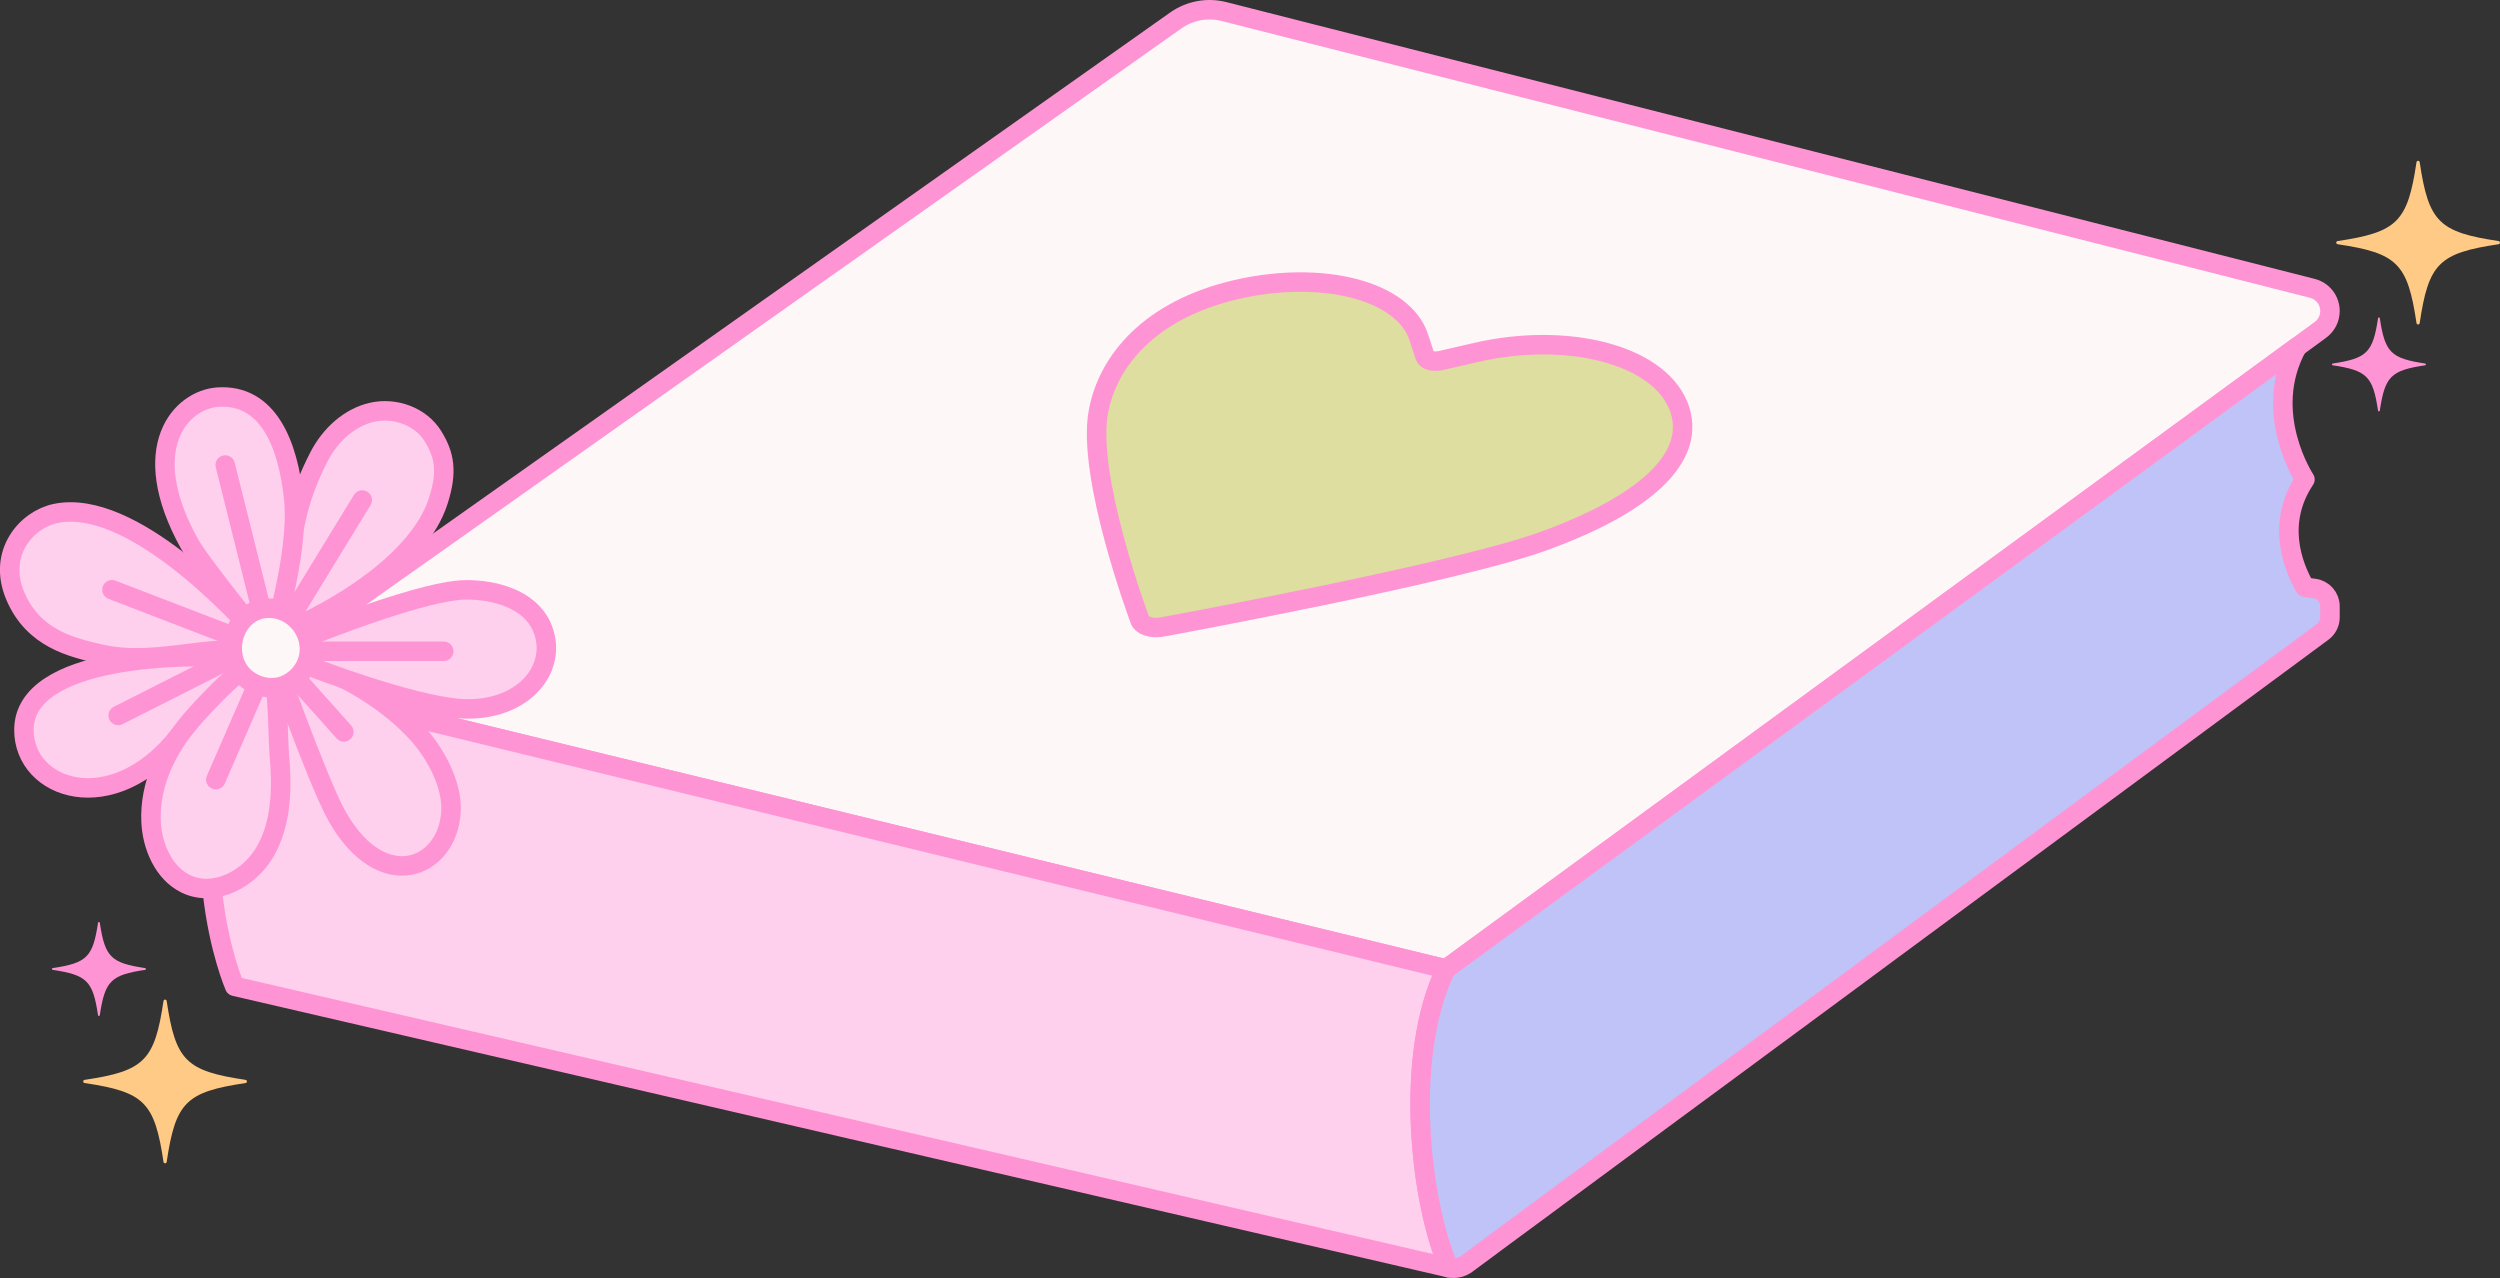 <?xml version="1.0" standalone="no"?>
<!DOCTYPE svg PUBLIC "-//W3C//DTD SVG 1.1//EN" "http://www.w3.org/Graphics/SVG/1.1/DTD/svg11.dtd">
<svg xmlns="http://www.w3.org/2000/svg" id="Layer_1" viewBox="0 0 252.74 129.2" width="252.74" height="129.2">
  <rect x="0" y="0" width="252.74" height="129.2" fill="#333333" stroke="none"/>
  <defs>
    <style>
      .cls-1 {
        fill: #ff94d4;
      }

      .cls-2 {
        fill: #bfc3f7;
      }

      .cls-2, .cls-3, .cls-4, .cls-5 {
        stroke: #ff94d4;
        stroke-linecap: round;
        stroke-linejoin: round;
        stroke-width: 1.97px;
      }

      .cls-6 {
        fill: #ffca85;
      }

      .cls-3 {
        fill: #ffcfee;
      }

      .cls-4 {
        fill: #dedea1;
      }

      .cls-5 {
        fill: #fdf8f7;
      }
    </style>
  </defs>
  <path class="cls-5" d="M24.97,68.44l121.2,29.52,88.41-64.61c.61-.44.97-1.15.97-1.91h0c0-1.08-.73-2.02-1.78-2.29L123.75,1.17c-1.69-.43-3.47-.1-4.9.91L24.97,68.44Z"/>
  <path class="cls-3" d="M146.17,97.96l-121.2-29.52c-7.61,16.58-1.25,31.27-1.25,31.27l122.74,28.45c-2.85-6.56-4.63-21.29-.29-30.2Z"/>
  <path class="cls-2" d="M233.97,59.49l-.95-.12c-1.25-2.19-2.92-6.52,0-10.9,0,0-4.45-6.72-.79-13.4l-50.94,37.23h0s-35.11,25.66-35.11,25.66c-4.34,8.91-2.57,23.64.29,30.2.62.14,1.27,0,1.78-.37.1-.08.35-.26.7-.52l1.06-.78c.37-.27.79-.58,1.25-.93l1.38-1.02c1.13-.84,2.44-1.8,3.88-2.86l2.39-1.77c1.1-.81,2.25-1.66,3.43-2.53l.43-.32c2.27-1.68,4.65-3.44,7.03-5.19l3.03-2.23c.7-.52,1.4-1.03,2.09-1.54l1.95-1.44c.71-.52,1.4-1.03,2.07-1.53l2.28-1.68c1.85-1.37,3.53-2.61,4.96-3.66l1.79-1.32c.28-.21.54-.4.78-.58l2.26-1.67,43.8-32.34c.46-.34.74-.88.74-1.46v-1.13c0-.91-.68-1.68-1.58-1.8Z"/>
  <g>
    <g>
      <path class="cls-3" d="M5.62,51.91c-2.93.61-5.93,4.01-4.06,8.37,1.84,4.3,5.71,5.18,8.63,5.85,2.92.67,5.96.3,8.92-.07,2.79-.35,5.55-.61,8.35-.22-3.53-4.19-14.24-15.52-21.84-13.93Z"/>
      <path class="cls-3" d="M23.84,66.5c-4.91-.38-21.39-.3-21.42,7.27-.02,6.08,8.9,9.13,15.61.72"/>
      <path class="cls-3" d="M34.11,82.58c4.52,7.93,11.11,5.28,11.48-.46.19-2.83-1.64-6.07-3.42-8.01-5.82-6.35-14.71-8.27-14.71-8.27,0,0,4.65,13.23,6.65,16.74Z"/>
      <path class="cls-3" d="M28.38,64.02c5.54-2.23,14-7.28,15.94-13.42.93-2.93.62-4.59-.53-6.47-1.26-2.06-3.88-2.97-6.18-2.45-2.29.52-4.21,2.29-5.33,4.44-1.12,2.15-2.01,4.43-2.57,7.39"/>
      <path class="cls-3" d="M47.26,71.67c6.08.02,9.3-4.5,7.46-8.42-1.27-2.69-4.68-3.62-7.56-3.62-5.11,0-19.69,6.22-19.69,6.22,5.62,2.33,15.36,5.8,19.79,5.82Z"/>
      <line class="cls-3" x1="11.32" y1="59.62" x2="27.47" y2="65.84"/>
      <line class="cls-3" x1="44.86" y1="65.84" x2="27.47" y2="65.84"/>
      <line class="cls-3" x1="36.62" y1="50.55" x2="28.38" y2="64.02"/>
      <line class="cls-3" x1="11.95" y1="72.33" x2="28.38" y2="64.02"/>
      <line class="cls-3" x1="34.76" y1="73.99" x2="27.47" y2="65.84"/>
      <path class="cls-3" d="M19.24,72.93c-2.4,2.77-4.13,6.38-3.97,10.11.11,2.55,1.29,5.23,3.51,6.31,2.9,1.41,6.52-.5,8.11-3.4,1.6-2.89,1.64-6.43,1.34-9.76-.16-1.78-.09-9.53-1.23-9.69-1.8-.26-6.62,5.09-7.77,6.42Z"/>
      <line class="cls-3" x1="21.82" y1="78.82" x2="27.47" y2="65.84"/>
      <path class="cls-3" d="M19.15,54.97c-5.42-9.8-.78-14.58,2.87-14.82,5.08-.34,7.12,4.76,7.68,10.32.59,5.95-2.55,14.96-2.24,15.37,0,0-7.12-8.71-8.31-10.87Z"/>
      <line class="cls-3" x1="22.77" y1="47.01" x2="27.47" y2="65.84"/>
    </g>
    <path class="cls-5" d="M25.29,62.04c-1.71,1.1-2.37,3.63-1.28,5.53.82,1.43,2.61,2.22,4.22,1.87,1.61-.36,2.9-1.83,3.04-3.47.2-2.37-1.74-4.51-4.12-4.48-.7,0-1.33.21-1.86.55Z"/>
  </g>
  <path class="cls-6" d="M252.6,24.69c-6.04.9-7.08,1.94-7.98,7.98-.03.18-.29.18-.32,0-.9-6.04-1.94-7.08-7.98-7.98-.18-.03-.18-.29,0-.32,6.04-.9,7.08-1.94,7.98-7.98.03-.18.29-.18.32,0,.9,6.04,1.94,7.08,7.98,7.98.18.03.18.29,0,.32Z"/>
  <path class="cls-1" d="M245.17,36.93c-3.46.52-4.06,1.11-4.58,4.58-.02.11-.17.11-.18,0-.52-3.46-1.11-4.06-4.58-4.58-.11-.02-.11-.17,0-.18,3.46-.52,4.06-1.11,4.58-4.58.02-.11.17-.11.18,0,.52,3.46,1.11,4.06,4.58,4.58.11.02.11.17,0,.18Z"/>
  <path class="cls-6" d="M24.83,109.49c-6.04.9-7.08,1.94-7.98,7.98-.03.18-.29.18-.32,0-.9-6.04-1.94-7.08-7.98-7.98-.18-.03-.18-.29,0-.32,6.04-.9,7.08-1.94,7.98-7.98.03-.18.29-.18.32,0,.9,6.04,1.94,7.08,7.98,7.98.18.03.18.29,0,.32Z"/>
  <path class="cls-1" d="M14.67,98.05c-3.46.52-4.06,1.11-4.58,4.58-.02.11-.17.11-.18,0-.52-3.46-1.11-4.06-4.58-4.58-.11-.02-.11-.17,0-.18,3.46-.52,4.06-1.11,4.58-4.58.02-.11.17-.11.18,0,.52,3.46,1.11,4.06,4.58,4.58.11.02.11.17,0,.18Z"/>
  <path class="cls-4" d="M169.65,40.96h0c-2.11-5.14-11.25-7.45-20.43-5.33l-3.55.82c-.76.17-1.48-.02-1.61-.43l-.62-1.9c-1.55-4.78-9.83-6.86-18.52-4.83h0c-8.64,2.03-12.92,7.15-13.88,12.34-1.21,6.56,4.14,20.88,4.14,20.88.15.74,1.27,1.12,2.51.84,0,0,29.05-5.33,38.11-8.56,10.15-3.62,16.05-8.5,13.85-13.85Z"/>
</svg>